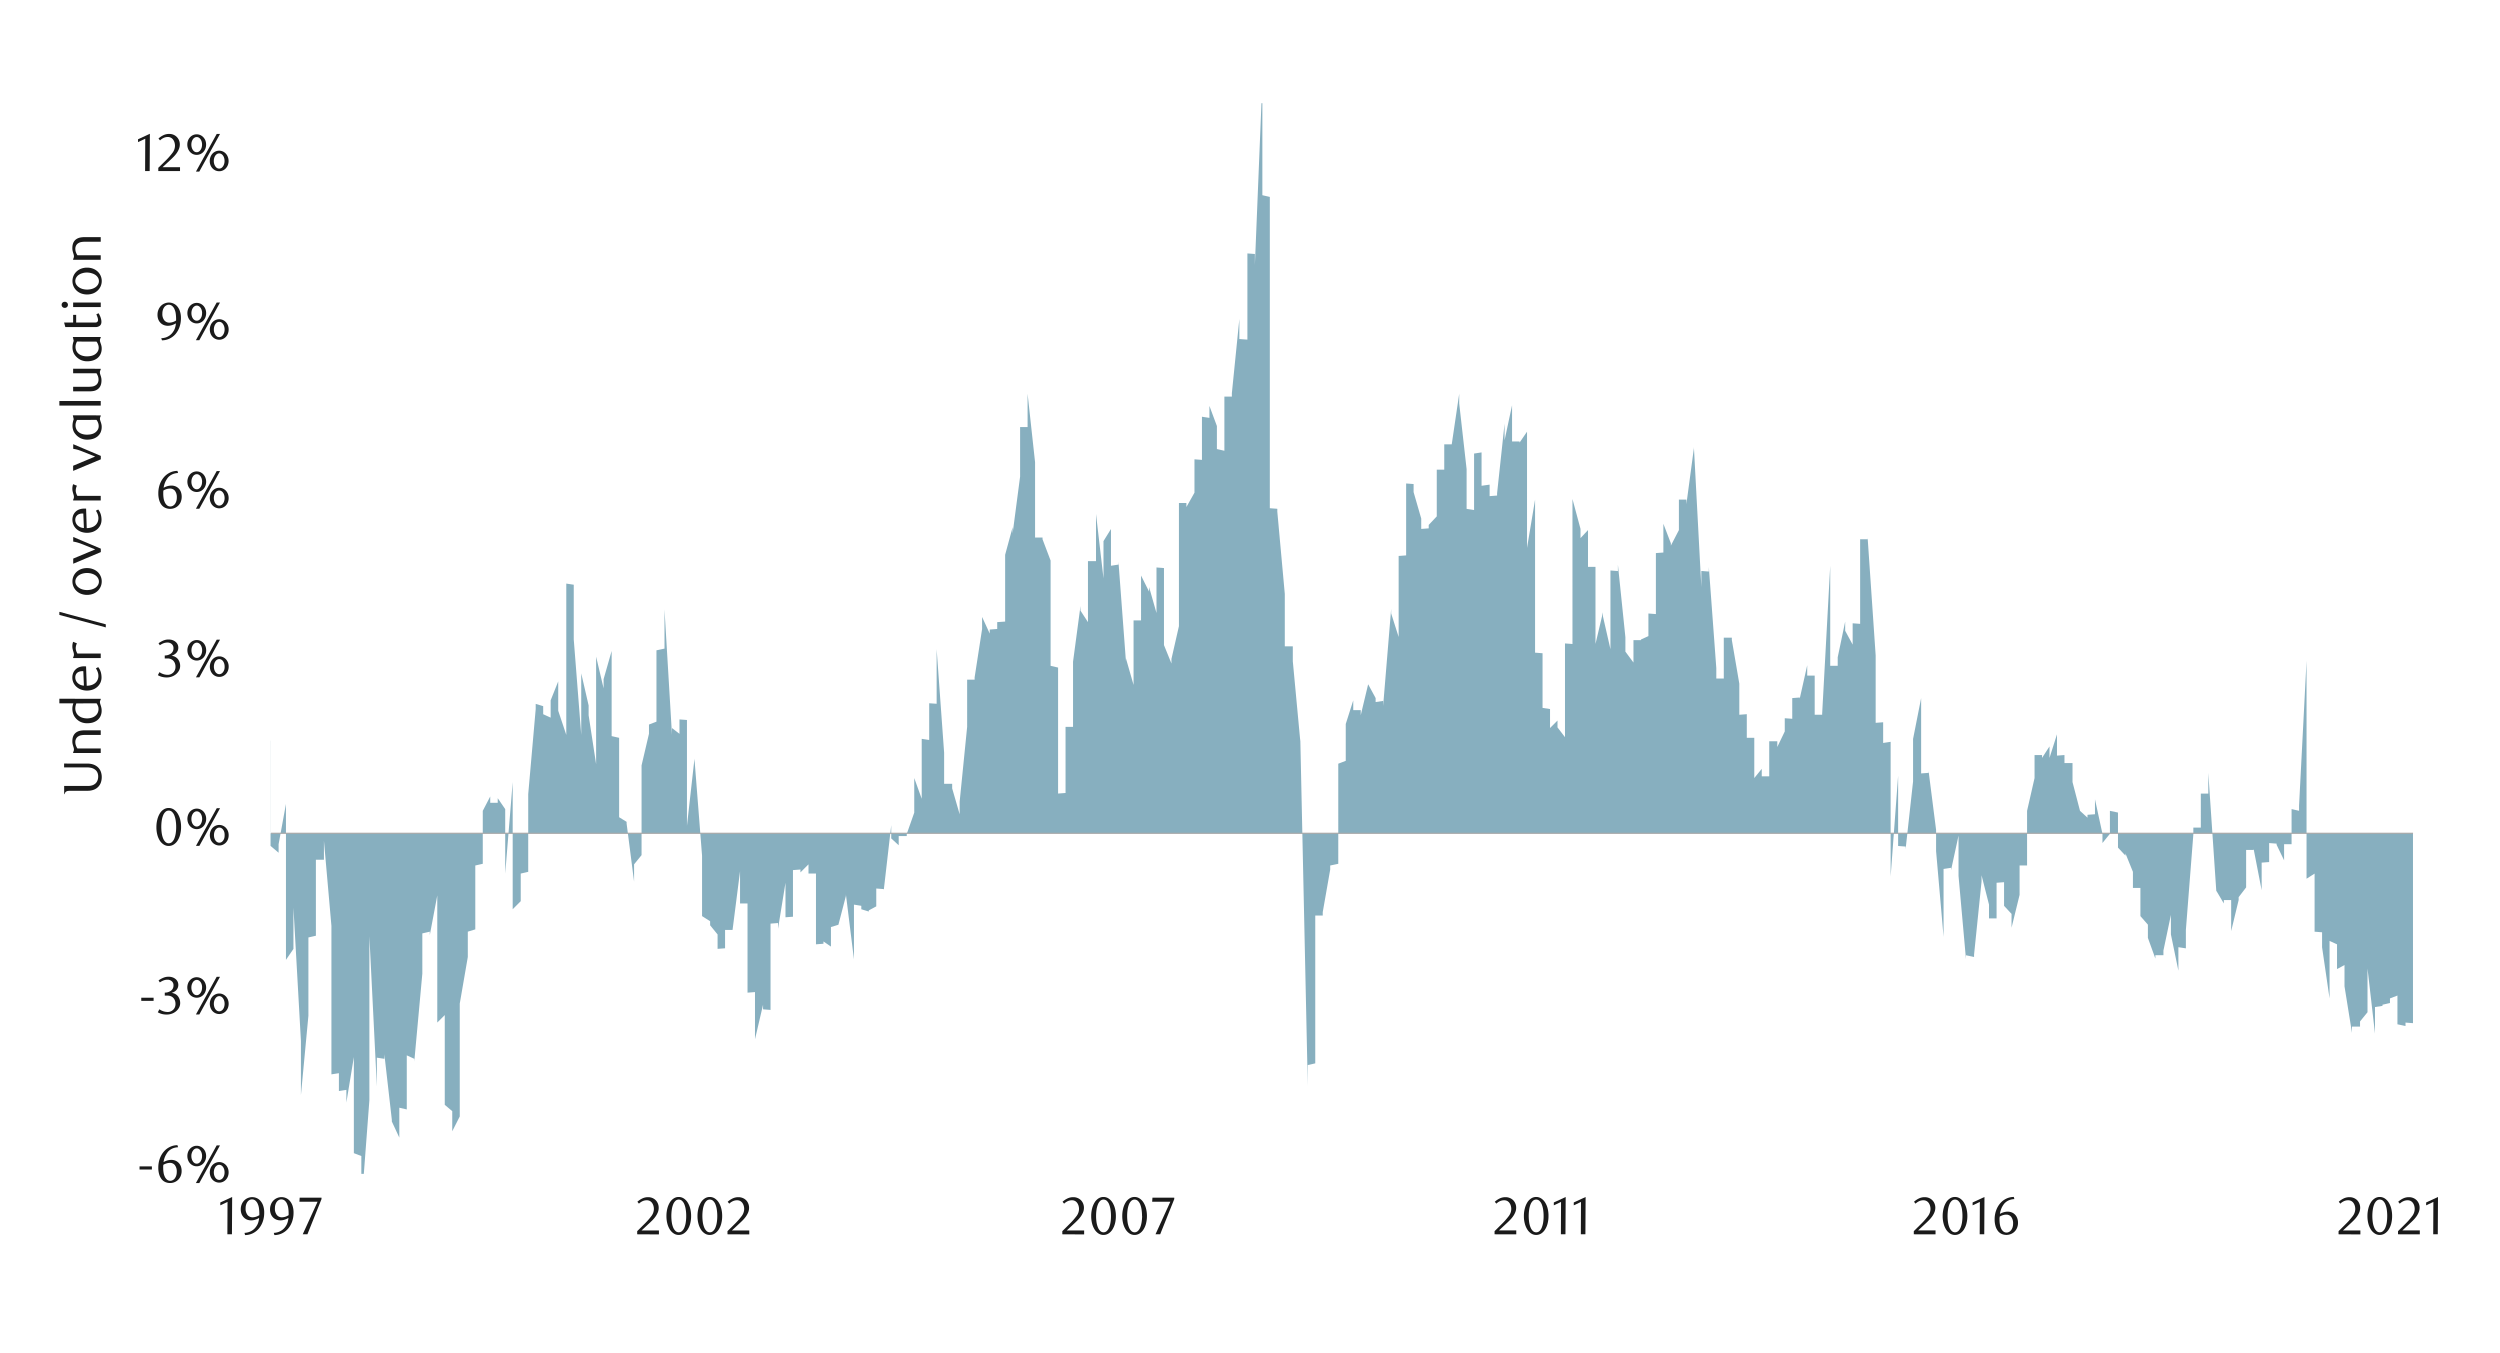 <svg id="Layer_1" data-name="Layer 1" xmlns="http://www.w3.org/2000/svg" xmlns:xlink="http://www.w3.org/1999/xlink" width="1460" height="790" viewBox="0 0 1460 790"><defs><style>.cls-1{fill:none;}.cls-2{clip-path:url(#clip-path);}.cls-3{clip-path:url(#clip-path-2);}.cls-4{fill:#87afbf;fill-rule:evenodd;}.cls-5{fill:#a6a6a6;}.cls-6{fill:#1a1a1a;}</style><clipPath id="clip-path"><rect class="cls-1" x="157.95" y="60.25" width="1253.28" height="625.3"/></clipPath><clipPath id="clip-path-2"><rect class="cls-1" x="-110.51" y="-721.45" width="1713.6" height="2217.6"/></clipPath></defs><g class="cls-2"><g class="cls-3"><path class="cls-4" d="M74.29,559.88v2.69l4.37,3V549.8H83v2l4.37,9.41v-9.07l4.37-8.4v11.42h4.37v1.34l4.37,7.73V539.72l4.7.34V531h4.37v1l4.37,16.46V432.88h4.36V378.44l4.37-.33V301.16L127,312.92v8.74l4.7.67V306.54h4.37V305.2l4.37,27.21v-5h4.37V405l4.37-.34v8.07l4.36-25.54v45.36H158V494l4.71,4v-5L167,469.5v91.06l4.37-6.39V530l4.37,77.95v31.59l4.37-46.37v-45.7l4.37-1V502.09h4.7V491l4.37,49.73v86.69l4.37-.67v10.41l4.36-.67v7.39l4.37-26.54v56.11l4.37,1.68V704.7l4.7-62.16V546.78l4.37,87.7v-16.8l4.37.67v-2.69l4.37,38.3v1l4.37,9.41V646.91l4.36,1V616.33l4.37,2V620l4.71-51.41V545.1l4.36-1v2l4.37-23.19v74.26l4.37-4.37v52.42l4.37,3.69v11.76L268.5,652V586.09l4.7-27.21V544.09l4.37-1.34v-37.3l4.37-1V473.53l4.36-8.4v3.7h4.37v-2.69l4.37,6.38v37.64l4.37-53.43V531l4.7-4.71V510.16l4.37-1V463.79l4.37-49.73v-3l4.37,1.34v4.7l4.36,2V409L326,397.93v17.14l4.71,14.11V340.81l4.36.67V373.4l4.37,55.78V393.23L343.76,412v5.72l4.37,28.56V383.48L352.5,402v-5.37l4.7-16.47v49.73l4.37,1v46.37l4.37,2.69v1l4.36,33.94V504.78l4.37-5.38V447L379,428.51v-5.38l4.37-1.68V379.79l4.7-1V355.93l4.37,73.25v-4l4.37,3.36v-8.4l4.37.33v61.83L405.58,443v.33L410,499.74V535l4.71,3v2.36l4.36,5.37v8.4l4.37-.33V543.08h4.37v0l4.37-34.27v18.82h4.37v52.08l4.36-.34v27.55l4.71-20.16v2.69l4.37.34v-50.4l4.36-.34v3.36l4.37-26.88v20.16l4.37-.33V508.14l4.37-.34v1.68l4.7-4.7v5.38h4.37v41.32l4.37-.33V549.8l4.37,3V541.4l4.36-1.34v0l4.37-16.8v-1l4.71,38V528.3L503,529v2l4.37,1.34v-.67l4.37-2.35V518.89l4.37.34v.67l4.37-38v7.73l4.36,4v-5.37h4.71V487l4.37-12.43V454.38l4.36,12.1v-35l4.37.67V410.7L547,411V379.12l4.37,60.48v18.14h4.7v2.69l4.37,15.12v-7.39l4.37-43.68V396.92h4.37v-1.34l4.36-28.22V360.3L578,370v-2.35l4.37-.33v-4L587,363V324l4.37-16.13v3.7l4.37-33.26v-28.9h4.37V229.93l4.37,40v44h4.36v1l4.71,12.43v61.49l4.37,1v73.58l4.36-.33V424.48h4.37v-38L631,353.92v2.68l4.37,6.72V327.71h4.7V300.16l4.37,37.63V316l4.37-7.06V330.4l4.37-.68V328l4.36,58.13v-1.68L662,400V362.32h4.37V336.11l4.7,9.41v-2.69L675.39,358V331.4l4.37.34v45l4.37,10.76v-2.69l4.37-19.15V293.77h4.36v2.35l4.71-8.4V268.24l4.37.33v-25.2l4.36.67v-7l4.37,11.76v13.44l4.37,1V231.61h4.37v-2l4.37-43.35V198l4.7.34V148l4.37.33v6.39l4.37-107.52V114l4.36,1V296.8l4.37.33v1.68l4.37,48.05v30.58H755v8.73l4.37,46.71V431.2l4.37,202.94V622l4.37-1V534.68h4.37v-2l4.36-24.87v-2.35l4.71-1V446l4.37-1.68V422.8L790.3,409v5.71h4.37v3L799,399.61v0l4.37,8.07V410l4.37-.67v3l4.7-56.78v2.68l4.37,13.78V324.68l4.37-.33v-42l4.36.33v4.71L830,302.84v6.05l4.37-.33v-2l4.7-5V274.28h4.37V259.5h4.37v0l4.37-29.57v5.71L856.5,274v23.18l4.36.67V264.88l4.37-.68v19.49l4.71-.67v6.72l4.36-.34v-1.34l4.37-40.66v9.75l4.37-20.5v21.17h4.37v.67l4.37-6.38V320l4.7-28.22v89.37l4.37.34v31.92l4.37.67v11.09l4.36-4.37v4l4.37,5.71V375.76l4.37.33V291.42l4.7,17.47v5.38l4.37-4.71v21.51h4.37v45l4.37-18.48V360l4.37,19.16v-46l4.36.34v-3.7l4.37,42.34v8.4l4.71,6.38v-13.1h4.36v-.34l4.37-2V358.28l4.37.34V323l4.37-.33v-16.8l4.37,11.42v1.35l4.7-9.08v-17.8h4.37v2.68l4.37-32.59v-1l4.36,82v-9.41l4.37.34v-2.69l4.37,59.13v6.05h4.37V372.4h4.7v1.34l4.37,25.54v18.14l4.37-.34v13.78h4.37v23.52l4.36-5.38v4.37h4.37V432.88h4.71v3.36l4.36-9.08v-7.72l4.37.33V407.68l4.37-.34V408l4.37-19.49v6.05h4.37v22.85h4.36v-.67l4.71-86.35v58.46h4.37v-5l4.36-20.83v5.37l4.37,8.07V364l4.37.33V314.94h4.37v-1l4.7,68.88v39.31l4.37-.33v12.09l4.37-.67v78.63l4.37-58.8v41l4.36.33V496l4.37-39.64V431.53l4.71-23.85v44l4.36-.33v-1l4.37,34.27v12.43l4.37,50.07V507.47l4.37-.67v1.34l4.37-20.16V511.5l4.36,48.72v-2.35l4.71,1v-1.35l4.37-42.67v-3.7l4.36,17.14v8.06H1166V515.53l4.37-.33V529l4.37,4.71v8.06l4.7-19.15V505.45h4.37V473.53l4.37-19.15V440.94h4.37v1.68l4.36-6.72v6.72l4.37-13.78v12.44l4.37-.34v4.7h4.7v11.09l4.37,16.8v0l4.37,4v-1.68l4.37-.33v-8.74l4.37,20.16v5.38l4.36-5.38V473.53l4.71,1V495l4.37,4.7V498.4l4.36,10.75v9.41H1250V535l4.37,5v7.73l4.37,12.09v-2h4.7v-2.69l4.37-20.83v11.42l4.37,21.17V553.16l4.37.68V543.08l4.36-55.77v-4h4.37V463.45h4.37V451.36l4.7,69.55v-.67l4.37,7.39v-2H1303v18.15l4.37-18.15v-1.68l4.37-5.71V496.38h4.36v-.67l4.71,24.19V503.77l4.37-.33V492.35l4.36.33v.68l4.37,9.07V493h4.37v-20.5l4.37,1v-3l4.37-84.67V513.18l4.7-3v33.93l4.37.34v8.73l4.37,29.91v-33.6l4.36,2v14.45l4.37-2.35V576l4.37,27.22v-3.7h4.7v-3l4.37-5.38V565.6l4.37,38V588.11l4.37-.67v-.68l4.37-1v-2.69l4.36-1.68v16.8l4.71,1v-2l4.37.34V486.64H74.29"/></g></g><rect class="cls-5" x="158.29" y="486.3" width="1250.93" height="0.67"/><path class="cls-6" d="M81.49,683v-1.83H88.7V683Z"/><path class="cls-6" d="M104,670a9.38,9.38,0,0,0-2.88.56,8,8,0,0,0-2,1.12,6.27,6.27,0,0,0-1.37,1.41,16.47,16.47,0,0,0-.9,1.44A11,11,0,0,0,96,676.5a12.62,12.62,0,0,0-.49,2.16,10.21,10.21,0,0,1,2.37-1,9.15,9.15,0,0,1,2.22-.29,6.11,6.11,0,0,1,2.3.43,5.49,5.49,0,0,1,1.91,1.28,5.78,5.78,0,0,1,1.29,2,7.6,7.6,0,0,1,.47,2.76,7.41,7.41,0,0,1-.58,3,6.68,6.68,0,0,1-1.52,2.22,6.61,6.61,0,0,1-2.16,1.37,6.81,6.81,0,0,1-2.48.46,6.94,6.94,0,0,1-2.69-.53,5.7,5.7,0,0,1-2.19-1.64A8.32,8.32,0,0,1,93,685.94a13.34,13.34,0,0,1-.55-4.08,15.21,15.21,0,0,1,.87-5.22,13,13,0,0,1,2.38-4.13,10.9,10.9,0,0,1,3.54-2.72,10,10,0,0,1,4.39-1ZM95.4,680.25q-.06.43-.09.9t0,.93a16.66,16.66,0,0,0,.19,2.58,7.76,7.76,0,0,0,.52,2,5.29,5.29,0,0,0,1.46,2.21,2.89,2.89,0,0,0,1.91.71,3.06,3.06,0,0,0,1.44-.35,3.65,3.65,0,0,0,1.22-1,5.84,5.84,0,0,0,.86-1.65,6.87,6.87,0,0,0,.32-2.14,6.15,6.15,0,0,0-1.1-4,3.53,3.53,0,0,0-2.86-1.32,6.64,6.64,0,0,0-1.84.26A8.56,8.56,0,0,0,95.4,680.25Z"/><path class="cls-6" d="M120.38,675.12a6.54,6.54,0,0,1-.44,2.41,5.88,5.88,0,0,1-1.18,1.89,5.26,5.26,0,0,1-6,1.25,5.51,5.51,0,0,1-1.74-1.25,5.85,5.85,0,0,1-1.17-1.89,6.82,6.82,0,0,1,0-4.82,5.85,5.85,0,0,1,1.17-1.89,5.48,5.48,0,0,1,1.74-1.24,5.24,5.24,0,0,1,4.25,0,5.21,5.21,0,0,1,1.75,1.24,5.88,5.88,0,0,1,1.18,1.89A6.54,6.54,0,0,1,120.38,675.12Zm-2.37,0a5.91,5.91,0,0,0-.23-1.72,4.63,4.63,0,0,0-.65-1.4,3.3,3.3,0,0,0-1-1,2.48,2.48,0,0,0-1.23-.34,2.42,2.42,0,0,0-1.23.34,3.3,3.3,0,0,0-1,1,5.19,5.19,0,0,0-.67,1.4,5.59,5.59,0,0,0-.25,1.72,5.86,5.86,0,0,0,.24,1.72,4.63,4.63,0,0,0,.65,1.4,3.19,3.19,0,0,0,1,1,2.45,2.45,0,0,0,2.49,0,3.19,3.19,0,0,0,1-1,4.63,4.63,0,0,0,.65-1.4A5.87,5.87,0,0,0,118,675.12ZM116.4,690.9h-2l12.15-22h1.92Zm17.11-6.24a6.44,6.44,0,0,1-.43,2.4,6,6,0,0,1-1.18,1.9,5.48,5.48,0,0,1-1.74,1.24,5.06,5.06,0,0,1-2.11.45,5.22,5.22,0,0,1-2.16-.45,5.35,5.35,0,0,1-1.76-1.24,6,6,0,0,1-1.18-1.9,6.94,6.94,0,0,1,0-4.81,6,6,0,0,1,1.18-1.9,5.5,5.5,0,0,1,1.76-1.24,5.22,5.22,0,0,1,2.16-.45,5.06,5.06,0,0,1,2.11.45,5.65,5.65,0,0,1,1.74,1.24,6,6,0,0,1,1.18,1.9A6.5,6.5,0,0,1,133.51,684.66Zm-2.36,0a6.35,6.35,0,0,0-.23-1.73,5,5,0,0,0-.66-1.4,3.19,3.19,0,0,0-1-.94,2.33,2.33,0,0,0-1.23-.34,2.38,2.38,0,0,0-1.26.34,3.19,3.19,0,0,0-1,.94,5,5,0,0,0-.66,1.4,6.35,6.35,0,0,0-.23,1.73,6.27,6.27,0,0,0,.23,1.72,5,5,0,0,0,.66,1.4,3.08,3.08,0,0,0,1,.94,2.39,2.39,0,0,0,1.26.35,2.34,2.34,0,0,0,1.23-.35,3.08,3.08,0,0,0,1-.94,5,5,0,0,0,.66-1.4A6.27,6.27,0,0,0,131.15,684.66Z"/><path class="cls-6" d="M82.5,584.5v-1.83h7.2v1.83Z"/><path class="cls-6" d="M100.17,579.87a5.4,5.4,0,0,1,2.08.58,5.08,5.08,0,0,1,1.6,1.27,5.83,5.83,0,0,1,1,1.82,6.44,6.44,0,0,1,.37,2.23,5.51,5.51,0,0,1-.65,2.66,7,7,0,0,1-1.74,2.14,8,8,0,0,1-2.51,1.43,8.76,8.76,0,0,1-3,.51,12.28,12.28,0,0,1-2.44-.26,9.92,9.92,0,0,1-2.72-1.07l.93-1.77A8.35,8.35,0,0,0,98,591a4.16,4.16,0,0,0,1.67-.34,4.79,4.79,0,0,0,1.45-.95,4.48,4.48,0,0,0,1-1.46,4.68,4.68,0,0,0,.37-1.91,5.57,5.57,0,0,0-.37-2.12,4.26,4.26,0,0,0-1-1.54,3.88,3.88,0,0,0-1.48-.93,5.23,5.23,0,0,0-1.82-.31H96.23v-1.74a6.18,6.18,0,0,0,3.66-1.15,3.75,3.75,0,0,0,1.43-3.17,3,3,0,0,0-1-2.33,3.54,3.54,0,0,0-2.44-.9,6.61,6.61,0,0,0-2.3.39,10.62,10.62,0,0,0-2.23,1.19l-.75-1.18A14.3,14.3,0,0,1,95.42,571a7.76,7.76,0,0,1,3-.59,7.1,7.1,0,0,1,2.32.36,5.6,5.6,0,0,1,1.79,1,4.33,4.33,0,0,1,1.6,3.42,4.3,4.3,0,0,1-.31,1.68,4.58,4.58,0,0,1-.83,1.33,5.13,5.13,0,0,1-1.25,1A8.85,8.85,0,0,1,100.17,579.87Z"/><path class="cls-6" d="M120.39,576.67a6.71,6.71,0,0,1-.43,2.41,6,6,0,0,1-1.18,1.9,5.57,5.57,0,0,1-1.75,1.24,5.27,5.27,0,0,1-4.26,0A5.49,5.49,0,0,1,111,581a5.82,5.82,0,0,1-1.18-1.9,6.94,6.94,0,0,1,0-4.81,5.82,5.82,0,0,1,1.18-1.9,5.33,5.33,0,0,1,1.73-1.24,5.27,5.27,0,0,1,4.26,0,5.42,5.42,0,0,1,1.75,1.24,6,6,0,0,1,1.18,1.9A6.65,6.65,0,0,1,120.39,576.67Zm-2.36,0a6.27,6.27,0,0,0-.23-1.72,5,5,0,0,0-.66-1.4,3.15,3.15,0,0,0-1-.94,2.32,2.32,0,0,0-2.45,0,3.08,3.08,0,0,0-1,.94A5.34,5.34,0,0,0,112,575a5.91,5.91,0,0,0-.24,1.72,6,6,0,0,0,.23,1.73,4.57,4.57,0,0,0,.65,1.39,3.11,3.11,0,0,0,1,1,2.37,2.37,0,0,0,1.25.34,2.33,2.33,0,0,0,1.23-.34,3.19,3.19,0,0,0,1-1,4.83,4.83,0,0,0,.66-1.39A6.35,6.35,0,0,0,118,576.67Zm-1.62,15.78h-2l12.14-22h1.93Zm17.12-6.24a6.54,6.54,0,0,1-.44,2.41,5.88,5.88,0,0,1-1.18,1.89,5.48,5.48,0,0,1-1.74,1.24,5,5,0,0,1-2.11.45,5.22,5.22,0,0,1-2.16-.45,5.31,5.31,0,0,1-1.75-1.24,5.88,5.88,0,0,1-1.18-1.89,6.82,6.82,0,0,1,0-4.82,5.77,5.77,0,0,1,1.18-1.89,5.17,5.17,0,0,1,1.75-1.24,5.23,5.23,0,0,1,2.16-.46,5,5,0,0,1,2.11.46,5.33,5.33,0,0,1,1.74,1.24,5.77,5.77,0,0,1,1.18,1.89A6.54,6.54,0,0,1,133.53,586.21Zm-2.36,0a6,6,0,0,0-.24-1.73,4.68,4.68,0,0,0-.65-1.39,3.22,3.22,0,0,0-1-1,2.39,2.39,0,0,0-1.24-.34,2.43,2.43,0,0,0-1.26.34,3.22,3.22,0,0,0-1,1,4.68,4.68,0,0,0-.65,1.39,6,6,0,0,0-.24,1.73,5.91,5.91,0,0,0,.24,1.72,4.63,4.63,0,0,0,.65,1.4,3.33,3.33,0,0,0,1,.95,2.53,2.53,0,0,0,1.26.34,2.49,2.49,0,0,0,1.24-.34,3.33,3.33,0,0,0,1-.95,4.63,4.63,0,0,0,.65-1.4A5.91,5.91,0,0,0,131.17,586.21Z"/><path class="cls-6" d="M105.75,483a16.77,16.77,0,0,1-.55,4.44,11.79,11.79,0,0,1-1.51,3.5,7.48,7.48,0,0,1-2.3,2.29,5.41,5.41,0,0,1-2.89.81,5.24,5.24,0,0,1-2.86-.83A7.68,7.68,0,0,1,93.38,491a12,12,0,0,1-1.5-3.49,17.08,17.08,0,0,1-.54-4.41,17.58,17.58,0,0,1,.54-4.48A12.65,12.65,0,0,1,93.37,475a7.28,7.28,0,0,1,2.26-2.32,5.47,5.47,0,0,1,5.76,0,7.71,7.71,0,0,1,2.3,2.32,12.09,12.09,0,0,1,1.51,3.53A17,17,0,0,1,105.75,483Zm-2.86,0a24.14,24.14,0,0,0-.28-3.82,13.78,13.78,0,0,0-.82-3.07,5.85,5.85,0,0,0-1.35-2,2.82,2.82,0,0,0-3.79,0,5.58,5.58,0,0,0-1.35,2,13.06,13.06,0,0,0-.83,3,25.93,25.93,0,0,0,0,7.6,13,13,0,0,0,.84,3.05,5.74,5.74,0,0,0,1.37,2,2.73,2.73,0,0,0,1.86.73,2.78,2.78,0,0,0,1.88-.73,5.61,5.61,0,0,0,1.37-2,13.55,13.55,0,0,0,.82-3A23.29,23.29,0,0,0,102.89,483.07Z"/><path class="cls-6" d="M120.41,478.23a6.45,6.45,0,0,1-.44,2.4,6,6,0,0,1-1.17,1.9,5.42,5.42,0,0,1-1.75,1.24,5.19,5.19,0,0,1-2.13.45,5.09,5.09,0,0,1-2.13-.45,5.48,5.48,0,0,1-1.74-1.24,6,6,0,0,1-1.17-1.9,6.79,6.79,0,0,1,0-4.81,6,6,0,0,1,1.17-1.9,5.65,5.65,0,0,1,1.74-1.24,5.09,5.09,0,0,1,2.13-.45,5.19,5.19,0,0,1,2.13.45,5.57,5.57,0,0,1,1.75,1.24,6,6,0,0,1,1.17,1.9A6.5,6.5,0,0,1,120.41,478.23Zm-2.36,0a6,6,0,0,0-.24-1.73,4.57,4.57,0,0,0-.65-1.39,3.19,3.19,0,0,0-1-.95,2.38,2.38,0,0,0-1.23-.34,2.35,2.35,0,0,0-1.23.34,3.19,3.19,0,0,0-1,.95,5.13,5.13,0,0,0-.67,1.39,6,6,0,0,0-.25,1.73A5.91,5.91,0,0,0,112,480a4.74,4.74,0,0,0,.65,1.4,3.15,3.15,0,0,0,1,.94,2.39,2.39,0,0,0,2.49,0,3.15,3.15,0,0,0,1-.94,4.74,4.74,0,0,0,.65-1.4A5.91,5.91,0,0,0,118.05,478.23ZM116.43,494h-2l12.15-22h1.92Zm17.11-6.24a6.53,6.53,0,0,1-.43,2.41,5.77,5.77,0,0,1-1.18,1.89,5.48,5.48,0,0,1-1.74,1.24,4.92,4.92,0,0,1-2.11.46,5.08,5.08,0,0,1-2.16-.46,5.46,5.46,0,0,1-1.76-1.24,5.94,5.94,0,0,1-1.18-1.89,7,7,0,0,1,0-4.82,6.05,6.05,0,0,1,1.18-1.89,5.46,5.46,0,0,1,1.76-1.24,5.22,5.22,0,0,1,2.16-.45,5.06,5.06,0,0,1,2.11.45,5.48,5.48,0,0,1,1.74,1.24,5.88,5.88,0,0,1,1.18,1.89A6.53,6.53,0,0,1,133.54,487.76Zm-2.36,0A6.27,6.27,0,0,0,131,486a4.9,4.9,0,0,0-.66-1.4,3.22,3.22,0,0,0-1-.95,2.33,2.33,0,0,0-1.23-.34,2.38,2.38,0,0,0-1.26.34,3.22,3.22,0,0,0-1,.95,4.9,4.9,0,0,0-.66,1.4,6.27,6.27,0,0,0-.23,1.72,6.35,6.35,0,0,0,.23,1.73,5,5,0,0,0,.66,1.39,3.11,3.11,0,0,0,1,.95,2.38,2.38,0,0,0,1.26.34,2.33,2.33,0,0,0,1.23-.34,3.11,3.11,0,0,0,1-.95,5,5,0,0,0,.66-1.39A6.35,6.35,0,0,0,131.18,487.76Z"/><path class="cls-6" d="M100.16,383a5.44,5.44,0,0,1,2.08.57,5.23,5.23,0,0,1,1.6,1.28,6,6,0,0,1,1,1.81,6.5,6.5,0,0,1,.37,2.24,5.54,5.54,0,0,1-.65,2.66,7.13,7.13,0,0,1-1.74,2.14,8.25,8.25,0,0,1-2.51,1.43,8.76,8.76,0,0,1-2.95.51,11.61,11.61,0,0,1-2.44-.27,9.61,9.61,0,0,1-2.72-1.07l.93-1.77A8.29,8.29,0,0,0,98,394.1a4.2,4.2,0,0,0,1.67-.35,4.76,4.76,0,0,0,1.45-.94,4.59,4.59,0,0,0,1-1.46,4.72,4.72,0,0,0,.37-1.91,5.59,5.59,0,0,0-.37-2.13,4.44,4.44,0,0,0-1-1.54,4.13,4.13,0,0,0-1.48-.93,5.23,5.23,0,0,0-1.82-.31H96.21v-1.74a6.12,6.12,0,0,0,3.67-1.15,3.74,3.74,0,0,0,1.43-3.17,3,3,0,0,0-1-2.32,3.49,3.49,0,0,0-2.44-.9,6.61,6.61,0,0,0-2.3.38,10.25,10.25,0,0,0-2.23,1.2l-.75-1.18a14.59,14.59,0,0,1,2.83-1.59,7.76,7.76,0,0,1,3-.59,7.1,7.1,0,0,1,2.32.36,5.81,5.81,0,0,1,1.79,1,4.29,4.29,0,0,1,1.6,3.42,4.21,4.21,0,0,1-.31,1.67,4.33,4.33,0,0,1-.84,1.34,5.12,5.12,0,0,1-1.24,1A9.64,9.64,0,0,1,100.16,383Z"/><path class="cls-6" d="M120.41,379.78a6.54,6.54,0,0,1-.44,2.41,5.85,5.85,0,0,1-1.17,1.89,5.42,5.42,0,0,1-1.75,1.24,5.27,5.27,0,0,1-4.26,0,5.33,5.33,0,0,1-1.73-1.24,5.88,5.88,0,0,1-1.18-1.89,6.82,6.82,0,0,1,0-4.82,5.88,5.88,0,0,1,1.18-1.89,5.33,5.33,0,0,1,1.73-1.24,5.27,5.27,0,0,1,4.26,0,5.42,5.42,0,0,1,1.75,1.24,5.85,5.85,0,0,1,1.17,1.89A6.54,6.54,0,0,1,120.41,379.78Zm-2.36,0a5.86,5.86,0,0,0-.24-1.72,4.63,4.63,0,0,0-.65-1.4,3.19,3.19,0,0,0-1-1,2.38,2.38,0,0,0-2.45,0,3.11,3.11,0,0,0-1,1,5.19,5.19,0,0,0-.67,1.4,6.41,6.41,0,0,0,0,3.44,4.63,4.63,0,0,0,.65,1.4,3.3,3.3,0,0,0,1,1,2.43,2.43,0,0,0,1.26.34,2.33,2.33,0,0,0,1.23-.34,3.3,3.3,0,0,0,1-1,4.63,4.63,0,0,0,.65-1.4A5.91,5.91,0,0,0,118.05,379.78Zm-1.62,15.78h-2l12.14-22h1.93Zm17.12-6.25a6.5,6.5,0,0,1-.44,2.41,5.82,5.82,0,0,1-1.18,1.9,5.65,5.65,0,0,1-1.74,1.24,5,5,0,0,1-2.11.45,5.22,5.22,0,0,1-2.16-.45,5.46,5.46,0,0,1-1.75-1.24,5.82,5.82,0,0,1-1.18-1.9,6.79,6.79,0,0,1,0-4.81,5.82,5.82,0,0,1,1.18-1.9,5.31,5.31,0,0,1,1.75-1.24,5.22,5.22,0,0,1,2.16-.45,5,5,0,0,1,2.11.45,5.48,5.48,0,0,1,1.74,1.24,5.82,5.82,0,0,1,1.18,1.9A6.45,6.45,0,0,1,133.55,389.31Zm-2.36,0a5.91,5.91,0,0,0-.24-1.72,5,5,0,0,0-.65-1.4,3.18,3.18,0,0,0-1-.94,2.4,2.4,0,0,0-1.24-.35,2.44,2.44,0,0,0-1.26.35,3.08,3.08,0,0,0-1,.94,4.74,4.74,0,0,0-.65,1.4,6.32,6.32,0,0,0,0,3.45,4.74,4.74,0,0,0,.65,1.4,3.08,3.08,0,0,0,1,.94,2.43,2.43,0,0,0,1.26.34,2.39,2.39,0,0,0,1.24-.34,3.18,3.18,0,0,0,1-.94A5,5,0,0,0,131,391,5.93,5.93,0,0,0,131.19,389.31Z"/><path class="cls-6" d="M104,276.24a9.25,9.25,0,0,0-2.87.56,7.89,7.89,0,0,0-2,1.12,6.22,6.22,0,0,0-1.36,1.41,13.72,13.72,0,0,0-.9,1.44,11,11,0,0,0-.81,1.94,11.82,11.82,0,0,0-.5,2.16,10.09,10.09,0,0,1,2.38-1,9,9,0,0,1,2.22-.29,6.14,6.14,0,0,1,2.3.43,5.58,5.58,0,0,1,1.91,1.28,5.78,5.78,0,0,1,1.29,2.05,8.42,8.42,0,0,1-.11,5.79,6.84,6.84,0,0,1-1.52,2.22,6.66,6.66,0,0,1-2.16,1.37,6.91,6.91,0,0,1-2.49.46,6.68,6.68,0,0,1-2.68-.53A5.7,5.7,0,0,1,94.46,295,8.2,8.2,0,0,1,93,292.16a13.74,13.74,0,0,1-.54-4.09,15.21,15.21,0,0,1,.87-5.22,13.17,13.17,0,0,1,2.37-4.13A11,11,0,0,1,99.22,276a9.92,9.92,0,0,1,4.4-1Zm-8.57,10.22q-.06.44-.09.9c0,.31,0,.62,0,.93a18,18,0,0,0,.19,2.58,7.82,7.82,0,0,0,.53,2,5.31,5.31,0,0,0,1.45,2.2,2.93,2.93,0,0,0,1.92.71,3.12,3.12,0,0,0,1.44-.35,3.75,3.75,0,0,0,1.22-1,5.83,5.83,0,0,0,.85-1.65,6.54,6.54,0,0,0,.32-2.14,6.15,6.15,0,0,0-1.09-4,3.57,3.57,0,0,0-2.87-1.32,7.1,7.1,0,0,0-1.84.26A8.33,8.33,0,0,0,95.42,286.46Z"/><path class="cls-6" d="M120.39,281.33a6.74,6.74,0,0,1-.43,2.41,5.94,5.94,0,0,1-1.18,1.89,5.44,5.44,0,0,1-1.75,1.25,5.27,5.27,0,0,1-4.26,0,5.36,5.36,0,0,1-1.73-1.25,5.77,5.77,0,0,1-1.18-1.89,7,7,0,0,1,0-4.82A5.88,5.88,0,0,1,111,277a5.33,5.33,0,0,1,1.73-1.24,5.27,5.27,0,0,1,4.26,0,5.42,5.42,0,0,1,1.75,1.24,6.05,6.05,0,0,1,1.18,1.89A6.74,6.74,0,0,1,120.39,281.33Zm-2.36,0a6.27,6.27,0,0,0-.23-1.72,4.9,4.9,0,0,0-.66-1.4,3.3,3.3,0,0,0-1-.95,2.38,2.38,0,0,0-2.45,0,3.22,3.22,0,0,0-1,.95,5.19,5.19,0,0,0-.67,1.4,5.91,5.91,0,0,0-.24,1.72,6,6,0,0,0,.23,1.73,4.68,4.68,0,0,0,.65,1.39,3.11,3.11,0,0,0,1,.95,2.37,2.37,0,0,0,1.25.34,2.33,2.33,0,0,0,1.23-.34,3.19,3.19,0,0,0,1-.95,5,5,0,0,0,.66-1.39A6.35,6.35,0,0,0,118,281.33Zm-1.62,15.78h-2l12.14-22h1.93Zm17.12-6.24a6.45,6.45,0,0,1-.44,2.4,5.82,5.82,0,0,1-1.18,1.9,5.38,5.38,0,0,1-1.74,1.24,5,5,0,0,1-2.11.45,5.22,5.22,0,0,1-2.16-.45,5.31,5.31,0,0,1-1.75-1.24,5.82,5.82,0,0,1-1.18-1.9,6.45,6.45,0,0,1-.44-2.4,6.54,6.54,0,0,1,.44-2.41,5.67,5.67,0,0,1,1.18-1.89,5.34,5.34,0,0,1,1.75-1.25,5.22,5.22,0,0,1,2.16-.45,5,5,0,0,1,2.11.45,5.4,5.4,0,0,1,1.74,1.25,5.67,5.67,0,0,1,1.18,1.89A6.54,6.54,0,0,1,133.53,290.87Zm-2.36,0a6,6,0,0,0-.24-1.73,4.68,4.68,0,0,0-.65-1.39,3.22,3.22,0,0,0-1-.95,2.38,2.38,0,0,0-1.23-.34,2.44,2.44,0,0,0-1.27.34,3.22,3.22,0,0,0-1,.95,4.68,4.68,0,0,0-.65,1.39,6,6,0,0,0-.24,1.73,5.91,5.91,0,0,0,.24,1.72,4.74,4.74,0,0,0,.65,1.4,3.33,3.33,0,0,0,1,.95,2.54,2.54,0,0,0,1.27.34,2.48,2.48,0,0,0,1.23-.34,3.33,3.33,0,0,0,1-.95,4.74,4.74,0,0,0,.65-1.4A5.91,5.91,0,0,0,131.17,290.87Z"/><path class="cls-6" d="M94.18,197.51A9.28,9.28,0,0,0,97,197a8.36,8.36,0,0,0,2.1-1.13,8.66,8.66,0,0,0,1.51-1.44,12.44,12.44,0,0,0,1-1.49,8.64,8.64,0,0,0,.75-1.95,11.41,11.41,0,0,0,.37-2.15,10.71,10.71,0,0,1-2.39,1.07,8.09,8.09,0,0,1-2.3.35,6.37,6.37,0,0,1-2.35-.43,5.62,5.62,0,0,1-1.92-1.26,5.93,5.93,0,0,1-1.31-2,7.3,7.3,0,0,1-.48-2.75,7.53,7.53,0,0,1,.58-3,6.93,6.93,0,0,1,1.5-2.25,6.39,6.39,0,0,1,2.15-1.4,6.54,6.54,0,0,1,5,.05,6.21,6.21,0,0,1,2.25,1.64,8.32,8.32,0,0,1,1.6,2.85,12.17,12.17,0,0,1,.61,4.08,15.45,15.45,0,0,1-.85,5.22,13,13,0,0,1-2.36,4.13A11,11,0,0,1,99,197.75a10.15,10.15,0,0,1-4.41,1Zm8.66-10.34c0-.23,0-.42,0-.59V186a23,23,0,0,0-.23-3,9,9,0,0,0-.64-2.27,5.07,5.07,0,0,0-1.5-2.11,3.1,3.1,0,0,0-1.93-.65,3,3,0,0,0-1.39.35,3.73,3.73,0,0,0-1.18,1,5.49,5.49,0,0,0-.83,1.64,6.8,6.8,0,0,0-.31,2.15,5.87,5.87,0,0,0,1.15,4,3.77,3.77,0,0,0,3,1.32A7.51,7.51,0,0,0,102.84,187.17Z"/><path class="cls-6" d="M120.39,182.88a6.71,6.71,0,0,1-.43,2.41,6,6,0,0,1-1.18,1.9,5.57,5.57,0,0,1-1.75,1.24,5.27,5.27,0,0,1-4.26,0,5.49,5.49,0,0,1-1.73-1.24,5.82,5.82,0,0,1-1.18-1.9,6.94,6.94,0,0,1,0-4.81,5.82,5.82,0,0,1,1.18-1.9,5.49,5.49,0,0,1,1.73-1.24,5.27,5.27,0,0,1,4.26,0,5.57,5.57,0,0,1,1.75,1.24,6,6,0,0,1,1.18,1.9A6.69,6.69,0,0,1,120.39,182.88Zm-2.36,0a6.27,6.27,0,0,0-.23-1.72,5,5,0,0,0-.66-1.4,3.15,3.15,0,0,0-1-.94,2.32,2.32,0,0,0-2.45,0,3.08,3.08,0,0,0-1,.94,5.34,5.34,0,0,0-.67,1.4,6.45,6.45,0,0,0,0,3.45,4.74,4.74,0,0,0,.65,1.4,3.08,3.08,0,0,0,1,.94,2.37,2.37,0,0,0,1.25.34,2.33,2.33,0,0,0,1.23-.34,3.15,3.15,0,0,0,1-.94,5,5,0,0,0,.66-1.4A6.3,6.3,0,0,0,118,182.88Zm-1.62,15.78h-2l12.14-22h1.93Zm17.12-6.24a6.54,6.54,0,0,1-.44,2.41,5.88,5.88,0,0,1-1.18,1.89,5.38,5.38,0,0,1-1.74,1.24,5,5,0,0,1-2.11.45,5.22,5.22,0,0,1-2.16-.45,5.31,5.31,0,0,1-1.75-1.24,5.88,5.88,0,0,1-1.18-1.89,6.82,6.82,0,0,1,0-4.82,5.88,5.88,0,0,1,1.18-1.89,5.31,5.31,0,0,1,1.75-1.24,5.22,5.22,0,0,1,2.16-.45,5,5,0,0,1,2.11.45,5.38,5.38,0,0,1,1.74,1.24,5.88,5.88,0,0,1,1.18,1.89A6.54,6.54,0,0,1,133.53,192.42Zm-2.36,0a5.86,5.86,0,0,0-.24-1.72,4.63,4.63,0,0,0-.65-1.4,3.22,3.22,0,0,0-1-1,2.38,2.38,0,0,0-1.23-.34,2.44,2.44,0,0,0-1.27.34,3.22,3.22,0,0,0-1,1,4.63,4.63,0,0,0-.65,1.4,6.28,6.28,0,0,0,0,3.44,4.63,4.63,0,0,0,.65,1.4,3.33,3.33,0,0,0,1,1,2.44,2.44,0,0,0,1.27.34,2.38,2.38,0,0,0,1.23-.34,3.33,3.33,0,0,0,1-1,4.63,4.63,0,0,0,.65-1.4A5.86,5.86,0,0,0,131.17,192.42Z"/><path class="cls-6" d="M84.74,99.9,84.83,81l-4.22,2V81.33l6.92-3.2L87.41,99.9Z"/><path class="cls-6" d="M92.44,99.9V98L96.54,94a39.19,39.19,0,0,0,4.11-4.64,7,7,0,0,0,1.54-4.15,7.12,7.12,0,0,0-.29-2.06,5.56,5.56,0,0,0-.83-1.65,3.76,3.76,0,0,0-1.29-1.09A3.82,3.82,0,0,0,98.06,80a5.88,5.88,0,0,0-2.52.54A7.75,7.75,0,0,0,93.46,82l-.9-1.11a12,12,0,0,1,3-2,7.79,7.79,0,0,1,3.3-.68,6.35,6.35,0,0,1,2.39.45,6,6,0,0,1,3.27,3.23,6.15,6.15,0,0,1,.49,2.49,7,7,0,0,1-.55,2.72,12.17,12.17,0,0,1-1.33,2.4,17.1,17.1,0,0,1-1.68,2c-.59.61-1.12,1.13-1.6,1.57l-4.91,4.56h10.19V99.9Z"/><path class="cls-6" d="M120.36,84.44a6.65,6.65,0,0,1-.43,2.4,6,6,0,0,1-1.18,1.9A5.42,5.42,0,0,1,117,90a5.27,5.27,0,0,1-4.26,0A5.33,5.33,0,0,1,111,88.74a5.82,5.82,0,0,1-1.18-1.9,6.44,6.44,0,0,1-.43-2.4,6.53,6.53,0,0,1,.43-2.41A5.77,5.77,0,0,1,111,80.14a5.36,5.36,0,0,1,1.73-1.25,5.27,5.27,0,0,1,4.26,0,5.44,5.44,0,0,1,1.75,1.25A5.94,5.94,0,0,1,119.93,82,6.74,6.74,0,0,1,120.36,84.44Zm-2.36,0a6.35,6.35,0,0,0-.23-1.73,5,5,0,0,0-.66-1.39,3.19,3.19,0,0,0-1-.95,2.38,2.38,0,0,0-2.45,0,3.11,3.11,0,0,0-1,.95,5.27,5.27,0,0,0-.67,1.39,6,6,0,0,0-.24,1.73,5.91,5.91,0,0,0,.23,1.72,4.88,4.88,0,0,0,.65,1.4,3.22,3.22,0,0,0,1,1,2.47,2.47,0,0,0,1.25.34,2.42,2.42,0,0,0,1.23-.34,3.3,3.3,0,0,0,1-1,4.9,4.9,0,0,0,.66-1.4A6.27,6.27,0,0,0,118,84.44Zm-1.62,15.77h-1.95l12.14-22h1.93ZM133.5,94a6.54,6.54,0,0,1-.44,2.41,5.77,5.77,0,0,1-1.18,1.89,5.3,5.3,0,0,1-1.74,1.25A5,5,0,0,1,128,100a5.22,5.22,0,0,1-2.16-.45,5.34,5.34,0,0,1-1.75-1.25,5.77,5.77,0,0,1-1.18-1.89A6.54,6.54,0,0,1,122.5,94a6.45,6.45,0,0,1,.44-2.4,5.82,5.82,0,0,1,1.18-1.9,5.31,5.31,0,0,1,1.75-1.24A5.22,5.22,0,0,1,128,88a5,5,0,0,1,2.11.45,5.27,5.27,0,0,1,1.74,1.24,5.82,5.82,0,0,1,1.18,1.9A6.45,6.45,0,0,1,133.5,94Zm-2.36,0a5.91,5.91,0,0,0-.24-1.72,4.63,4.63,0,0,0-.65-1.4,3.33,3.33,0,0,0-1-.95,2.48,2.48,0,0,0-1.23-.34,2.54,2.54,0,0,0-1.27.34,3.33,3.33,0,0,0-1,.95,4.63,4.63,0,0,0-.65,1.4,5.91,5.91,0,0,0-.24,1.72,6,6,0,0,0,.24,1.73,4.68,4.68,0,0,0,.65,1.39,3.22,3.22,0,0,0,1,1,2.44,2.44,0,0,0,1.27.34,2.38,2.38,0,0,0,1.23-.34,3.22,3.22,0,0,0,1-1,4.68,4.68,0,0,0,.65-1.39A6,6,0,0,0,131.14,94Z"/><path class="cls-6" d="M132.79,720.83l.09-18.91-4.23,2v-1.68l6.93-3.2-.12,21.77Z"/><path class="cls-6" d="M142.79,720a9.66,9.66,0,0,0,2.82-.56,8.38,8.38,0,0,0,2.1-1.14,7.93,7.93,0,0,0,1.5-1.44,11.5,11.5,0,0,0,1-1.49,8.74,8.74,0,0,0,.75-1.94,11.64,11.64,0,0,0,.37-2.16,10.28,10.28,0,0,1-2.39,1.07,8.12,8.12,0,0,1-2.3.36,6.37,6.37,0,0,1-2.35-.44A5.62,5.62,0,0,1,142.4,711a5.89,5.89,0,0,1-1.31-2,7.37,7.37,0,0,1-.48-2.75,7.54,7.54,0,0,1,.58-3,6.93,6.93,0,0,1,1.5-2.25,6.55,6.55,0,0,1,2.15-1.4,6.54,6.54,0,0,1,5,.05,6.13,6.13,0,0,1,2.25,1.65,8.18,8.18,0,0,1,1.6,2.84,12.17,12.17,0,0,1,.61,4.08,15.61,15.61,0,0,1-.85,5.22,13,13,0,0,1-2.36,4.13,10.84,10.84,0,0,1-3.56,2.72,10.16,10.16,0,0,1-4.41,1Zm8.66-10.35c0-.22,0-.42,0-.59v-.59a23,23,0,0,0-.23-3,9.1,9.1,0,0,0-.64-2.27,5.14,5.14,0,0,0-1.5-2.11,3.16,3.16,0,0,0-1.93-.65,2.91,2.91,0,0,0-1.39.36,3.51,3.51,0,0,0-1.18,1,5.43,5.43,0,0,0-.83,1.63,6.83,6.83,0,0,0-.31,2.16,5.87,5.87,0,0,0,1.15,4,3.76,3.76,0,0,0,3,1.32A7.53,7.53,0,0,0,151.45,709.65Z"/><path class="cls-6" d="M159.9,720a9.66,9.66,0,0,0,2.83-.56,8.48,8.48,0,0,0,2.09-1.14,8.31,8.31,0,0,0,1.51-1.44,12.44,12.44,0,0,0,1-1.49,8.74,8.74,0,0,0,.75-1.94,11.64,11.64,0,0,0,.37-2.16,10.1,10.1,0,0,1-2.39,1.07,8.07,8.07,0,0,1-2.3.36,6.28,6.28,0,0,1-2.34-.44,5.57,5.57,0,0,1-1.93-1.26,5.87,5.87,0,0,1-1.3-2,7.18,7.18,0,0,1-.49-2.75,7.72,7.72,0,0,1,.58-3,6.79,6.79,0,0,1,1.51-2.25,6.51,6.51,0,0,1,2.14-1.4,6.57,6.57,0,0,1,5.05.05,6.29,6.29,0,0,1,2.25,1.65,8.51,8.51,0,0,1,1.6,2.84,12.44,12.44,0,0,1,.6,4.08,15.37,15.37,0,0,1-.85,5.22,13,13,0,0,1-2.36,4.13,10.84,10.84,0,0,1-3.56,2.72,10.16,10.16,0,0,1-4.41,1Zm8.66-10.35c0-.22,0-.42,0-.59v-.59a21.39,21.39,0,0,0-.23-3,8.69,8.69,0,0,0-.64-2.27,5,5,0,0,0-1.49-2.11,3.21,3.21,0,0,0-1.94-.65,2.91,2.91,0,0,0-1.39.36,3.61,3.61,0,0,0-1.18,1,5.67,5.67,0,0,0-.83,1.63,7.12,7.12,0,0,0-.31,2.16,5.87,5.87,0,0,0,1.16,4,3.73,3.73,0,0,0,3,1.32A7.53,7.53,0,0,0,168.56,709.65Z"/><path class="cls-6" d="M179.53,720.83h-2.74l8.67-19H174.84l.18-2.39h12.74v.83Z"/><path class="cls-6" d="M372.12,720.83V719l4.1-4.07a39.19,39.19,0,0,0,4.11-4.64,7,7,0,0,0,1.54-4.15,6.79,6.79,0,0,0-.3-2.06,5.31,5.31,0,0,0-.82-1.65,3.76,3.76,0,0,0-1.29-1.09,3.85,3.85,0,0,0-1.72-.38,5.88,5.88,0,0,0-2.52.54,7.75,7.75,0,0,0-2.08,1.44l-.9-1.11a12,12,0,0,1,3-2,7.77,7.77,0,0,1,3.29-.68,6.4,6.4,0,0,1,2.4.45,6.09,6.09,0,0,1,1.95,1.27,5.94,5.94,0,0,1,1.32,2,6.28,6.28,0,0,1,.48,2.49,7,7,0,0,1-.54,2.72,12.7,12.7,0,0,1-1.33,2.4,18,18,0,0,1-1.68,2c-.59.61-1.13,1.13-1.6,1.57l-4.91,4.56h10.19v2.29Z"/><path class="cls-6" d="M403.61,710.17a17.15,17.15,0,0,1-.54,4.44,11.8,11.8,0,0,1-1.52,3.5,7.38,7.38,0,0,1-2.3,2.29,5.39,5.39,0,0,1-2.89.81,5.19,5.19,0,0,1-2.85-.83,7.59,7.59,0,0,1-2.27-2.28,12,12,0,0,1-1.5-3.49,17,17,0,0,1-.54-4.41,17.58,17.58,0,0,1,.54-4.48,12.65,12.65,0,0,1,1.49-3.55,7.24,7.24,0,0,1,2.26-2.31,5.41,5.41,0,0,1,5.76,0,7.56,7.56,0,0,1,2.3,2.31,12.1,12.1,0,0,1,1.52,3.53A17.44,17.44,0,0,1,403.61,710.17Zm-2.86,0a24.14,24.14,0,0,0-.28-3.82,13.26,13.26,0,0,0-.82-3.07,5.59,5.59,0,0,0-1.35-2,2.82,2.82,0,0,0-3.79,0,5.58,5.58,0,0,0-1.35,2,13.08,13.08,0,0,0-.82,3.05,26,26,0,0,0,0,7.61,12.63,12.63,0,0,0,.83,3,5.88,5.88,0,0,0,1.37,2,2.73,2.73,0,0,0,1.86.73,2.78,2.78,0,0,0,1.88-.73,5.49,5.49,0,0,0,1.37-2,13,13,0,0,0,.82-3A23.29,23.29,0,0,0,400.75,710.21Z"/><path class="cls-6" d="M421.75,710.17a16.72,16.72,0,0,1-.55,4.44,11.79,11.79,0,0,1-1.51,3.5,7.48,7.48,0,0,1-2.3,2.29,5.41,5.41,0,0,1-2.89.81,5.24,5.24,0,0,1-2.86-.83,7.68,7.68,0,0,1-2.26-2.28,12,12,0,0,1-1.5-3.49,17,17,0,0,1-.54-4.41,17.58,17.58,0,0,1,.54-4.48,12.65,12.65,0,0,1,1.49-3.55,7.24,7.24,0,0,1,2.26-2.31,5.41,5.41,0,0,1,5.76,0,7.67,7.67,0,0,1,2.3,2.31,12.09,12.09,0,0,1,1.51,3.53A17,17,0,0,1,421.75,710.17Zm-2.86,0a24.14,24.14,0,0,0-.28-3.82,13.78,13.78,0,0,0-.82-3.07,5.85,5.85,0,0,0-1.35-2,2.82,2.82,0,0,0-3.79,0,5.58,5.58,0,0,0-1.35,2,13.06,13.06,0,0,0-.83,3.05,26,26,0,0,0,0,7.61,13.09,13.09,0,0,0,.84,3,5.74,5.74,0,0,0,1.37,2,2.73,2.73,0,0,0,1.86.73,2.78,2.78,0,0,0,1.88-.73,5.61,5.61,0,0,0,1.37-2,13.55,13.55,0,0,0,.82-3A23.29,23.29,0,0,0,418.89,710.21Z"/><path class="cls-6" d="M424.85,720.83V719l4.1-4.07a40.3,40.3,0,0,0,4.12-4.64,7,7,0,0,0,1.53-4.15,6.79,6.79,0,0,0-.29-2.06,5.54,5.54,0,0,0-.82-1.65,4,4,0,0,0-1.29-1.09,3.86,3.86,0,0,0-1.73-.38,5.8,5.8,0,0,0-2.51.54,7.6,7.6,0,0,0-2.08,1.44l-.9-1.11a11.69,11.69,0,0,1,3-2,7.74,7.74,0,0,1,3.29-.68,6.31,6.31,0,0,1,2.39.45,6,6,0,0,1,2,1.27,5.94,5.94,0,0,1,1.32,2,6.28,6.28,0,0,1,.48,2.49,7,7,0,0,1-.54,2.72,12.74,12.74,0,0,1-1.34,2.4,18,18,0,0,1-1.68,2c-.59.61-1.12,1.13-1.6,1.57l-4.9,4.56h10.18v2.29Z"/><path class="cls-6" d="M620.39,720.83V719l4.1-4.07a40.3,40.3,0,0,0,4.12-4.64,7.06,7.06,0,0,0,1.54-4.15,6.79,6.79,0,0,0-.3-2.06,5.54,5.54,0,0,0-.82-1.65,3.6,3.6,0,0,0-3-1.47,5.8,5.8,0,0,0-2.51.54,7.6,7.6,0,0,0-2.08,1.44l-.9-1.11a11.69,11.69,0,0,1,3-2,7.74,7.74,0,0,1,3.29-.68,6.31,6.31,0,0,1,2.39.45,6,6,0,0,1,2,1.27,5.94,5.94,0,0,1,1.32,2,6.28,6.28,0,0,1,.48,2.49,7,7,0,0,1-.54,2.72,12.74,12.74,0,0,1-1.34,2.4,18,18,0,0,1-1.68,2c-.59.61-1.12,1.13-1.6,1.57l-4.9,4.56h10.18v2.29Z"/><path class="cls-6" d="M651.67,710.17a17.15,17.15,0,0,1-.54,4.44,12.06,12.06,0,0,1-1.52,3.5,7.38,7.38,0,0,1-2.3,2.29,5.39,5.39,0,0,1-2.89.81,5.24,5.24,0,0,1-2.86-.83,7.68,7.68,0,0,1-2.26-2.28,12,12,0,0,1-1.5-3.49,17,17,0,0,1-.54-4.41,17.58,17.58,0,0,1,.54-4.48,12.65,12.65,0,0,1,1.49-3.55,7.24,7.24,0,0,1,2.26-2.31,5.41,5.41,0,0,1,5.76,0,7.56,7.56,0,0,1,2.3,2.31,12.38,12.38,0,0,1,1.52,3.53A17.44,17.44,0,0,1,651.67,710.17Zm-2.86,0a24.14,24.14,0,0,0-.28-3.82,13.78,13.78,0,0,0-.82-3.07,5.59,5.59,0,0,0-1.35-2,2.82,2.82,0,0,0-3.79,0,5.58,5.58,0,0,0-1.35,2,13.06,13.06,0,0,0-.83,3.05,26,26,0,0,0,0,7.61,13.09,13.09,0,0,0,.84,3,5.88,5.88,0,0,0,1.37,2,2.73,2.73,0,0,0,1.86.73,2.78,2.78,0,0,0,1.88-.73,5.49,5.49,0,0,0,1.37-2,13.55,13.55,0,0,0,.82-3A23.29,23.29,0,0,0,648.81,710.21Z"/><path class="cls-6" d="M669.81,710.17a17.14,17.14,0,0,1-.55,4.44,11.54,11.54,0,0,1-1.52,3.5,7.35,7.35,0,0,1-2.29,2.29,5.42,5.42,0,0,1-2.9.81,5.24,5.24,0,0,1-2.85-.83,7.56,7.56,0,0,1-2.26-2.28,12,12,0,0,1-1.5-3.49,17,17,0,0,1-.54-4.41,17.58,17.58,0,0,1,.54-4.48,12.64,12.64,0,0,1,1.48-3.55,7.27,7.27,0,0,1,2.27-2.31,5.27,5.27,0,0,1,2.86-.83,5.35,5.35,0,0,1,2.9.83,7.53,7.53,0,0,1,2.29,2.31,11.84,11.84,0,0,1,1.52,3.53A17.43,17.43,0,0,1,669.81,710.17Zm-2.86,0a25.39,25.39,0,0,0-.28-3.82,13.78,13.78,0,0,0-.82-3.07,5.73,5.73,0,0,0-1.36-2,2.81,2.81,0,0,0-3.78,0,5.73,5.73,0,0,0-1.36,2,13.59,13.59,0,0,0-.82,3.05,26,26,0,0,0,0,7.61,13.09,13.09,0,0,0,.84,3,5.74,5.74,0,0,0,1.37,2,2.71,2.71,0,0,0,1.86.73,2.8,2.8,0,0,0,1.88-.73,5.61,5.61,0,0,0,1.37-2,13.55,13.55,0,0,0,.82-3A24.48,24.48,0,0,0,667,710.21Z"/><path class="cls-6" d="M677.54,720.83h-2.73l8.66-19H672.85l.19-2.39h12.73v.83Z"/><path class="cls-6" d="M872.83,720.83V719l4.1-4.07a39.19,39.19,0,0,0,4.11-4.64,7,7,0,0,0,1.54-4.15,7.12,7.12,0,0,0-.29-2.06,5.33,5.33,0,0,0-.83-1.65,3.82,3.82,0,0,0-1.28-1.09,3.89,3.89,0,0,0-1.73-.38,5.8,5.8,0,0,0-2.51.54,7.6,7.6,0,0,0-2.08,1.44l-.9-1.11a11.69,11.69,0,0,1,3-2,7.74,7.74,0,0,1,3.29-.68,6.31,6.31,0,0,1,2.39.45,6,6,0,0,1,2,1.27,6.13,6.13,0,0,1,1.8,4.45,6.78,6.78,0,0,1-.55,2.72,12.17,12.17,0,0,1-1.33,2.4,18,18,0,0,1-1.68,2c-.59.61-1.12,1.13-1.6,1.57l-4.91,4.56H885.5v2.29Z"/><path class="cls-6" d="M904.32,710.17a17.15,17.15,0,0,1-.54,4.44,11.8,11.8,0,0,1-1.52,3.5A7.35,7.35,0,0,1,900,720.4a5.42,5.42,0,0,1-2.9.81,5.24,5.24,0,0,1-2.85-.83A7.56,7.56,0,0,1,892,718.1a12,12,0,0,1-1.5-3.49,16.59,16.59,0,0,1-.55-4.41,17.13,17.13,0,0,1,.55-4.48,12.64,12.64,0,0,1,1.48-3.55,7.27,7.27,0,0,1,2.27-2.31,5.27,5.27,0,0,1,2.86-.83,5.35,5.35,0,0,1,2.9.83,7.53,7.53,0,0,1,2.29,2.31,12.1,12.1,0,0,1,1.52,3.53A17.44,17.44,0,0,1,904.32,710.17Zm-2.85,0a25.39,25.39,0,0,0-.28-3.82,13.76,13.76,0,0,0-.83-3.07,5.59,5.59,0,0,0-1.35-2,2.82,2.82,0,0,0-3.79,0,5.71,5.71,0,0,0-1.35,2,13.59,13.59,0,0,0-.82,3.05,26,26,0,0,0,0,7.61,13.09,13.09,0,0,0,.84,3,5.73,5.73,0,0,0,1.36,2,2.73,2.73,0,0,0,1.87.73A2.8,2.8,0,0,0,899,719a5.6,5.6,0,0,0,1.36-2,13.53,13.53,0,0,0,.83-3A24.48,24.48,0,0,0,901.47,710.21Z"/><path class="cls-6" d="M911.56,720.83l.09-18.91-4.22,2v-1.68l6.93-3.2-.13,21.77Z"/><path class="cls-6" d="M923.21,720.83l.09-18.91-4.22,2v-1.68l6.92-3.2-.12,21.77Z"/><path class="cls-6" d="M1117.66,720.83V719l4.1-4.07a39.19,39.19,0,0,0,4.11-4.64,7,7,0,0,0,1.54-4.15,7.12,7.12,0,0,0-.29-2.06,5.56,5.56,0,0,0-.83-1.65,3.76,3.76,0,0,0-1.29-1.09,3.82,3.82,0,0,0-1.72-.38,5.88,5.88,0,0,0-2.52.54,7.75,7.75,0,0,0-2.08,1.44l-.9-1.11a12,12,0,0,1,3-2,7.79,7.79,0,0,1,3.3-.68,6.39,6.39,0,0,1,2.39.45,5.89,5.89,0,0,1,3.27,3.23,6.28,6.28,0,0,1,.49,2.49,7,7,0,0,1-.55,2.72,12.17,12.17,0,0,1-1.33,2.4,18,18,0,0,1-1.68,2c-.59.61-1.12,1.13-1.6,1.57l-4.91,4.56h10.19v2.29Z"/><path class="cls-6" d="M1148.94,710.17a17.14,17.14,0,0,1-.55,4.44,11.8,11.8,0,0,1-1.52,3.5,7.35,7.35,0,0,1-2.29,2.29,5.42,5.42,0,0,1-2.9.81,5.24,5.24,0,0,1-2.85-.83,7.56,7.56,0,0,1-2.26-2.28,12,12,0,0,1-1.5-3.49,17,17,0,0,1-.55-4.41,17.57,17.57,0,0,1,.55-4.48,12.64,12.64,0,0,1,1.48-3.55,7.27,7.27,0,0,1,2.27-2.31,5.27,5.27,0,0,1,2.86-.83,5.35,5.35,0,0,1,2.9.83,7.53,7.53,0,0,1,2.29,2.31,12.1,12.1,0,0,1,1.52,3.53A17.43,17.43,0,0,1,1148.94,710.17Zm-2.86,0a25.39,25.39,0,0,0-.28-3.82,13.24,13.24,0,0,0-.83-3.07,5.59,5.59,0,0,0-1.35-2,2.82,2.82,0,0,0-3.79,0,5.85,5.85,0,0,0-1.35,2,13.59,13.59,0,0,0-.82,3.05,26,26,0,0,0,0,7.61,13.09,13.09,0,0,0,.84,3,5.74,5.74,0,0,0,1.37,2,2.71,2.71,0,0,0,1.86.73,2.8,2.8,0,0,0,1.88-.73,5.47,5.47,0,0,0,1.36-2,13,13,0,0,0,.83-3A24.48,24.48,0,0,0,1146.08,710.21Z"/><path class="cls-6" d="M1156.14,720.83l.09-18.91-4.22,2v-1.68l6.92-3.2-.12,21.77Z"/><path class="cls-6" d="M1176.39,700.27a9.55,9.55,0,0,0-2.87.56,8.2,8.2,0,0,0-2,1.12,6.66,6.66,0,0,0-1.36,1.41,14.65,14.65,0,0,0-.91,1.45,10.06,10.06,0,0,0-.8,1.94,11.82,11.82,0,0,0-.5,2.16,9.69,9.69,0,0,1,2.38-1,8.59,8.59,0,0,1,2.22-.3,6.1,6.1,0,0,1,2.29.44,5.38,5.38,0,0,1,1.91,1.27,5.87,5.87,0,0,1,1.29,2.05,7.68,7.68,0,0,1,.47,2.76,7.41,7.41,0,0,1-.58,3,6.68,6.68,0,0,1-1.52,2.22,6.45,6.45,0,0,1-2.16,1.37,6.82,6.82,0,0,1-2.48.47,6.94,6.94,0,0,1-2.69-.53,5.7,5.7,0,0,1-2.19-1.65,8.18,8.18,0,0,1-1.47-2.84,13.7,13.7,0,0,1-.55-4.08,15.13,15.13,0,0,1,.88-5.22,12.87,12.87,0,0,1,2.37-4.13,10.77,10.77,0,0,1,3.54-2.72,10.05,10.05,0,0,1,4.4-1Zm-8.57,10.22c0,.29-.08.59-.1.9s0,.62,0,.93a16.66,16.66,0,0,0,.19,2.58,8.28,8.28,0,0,0,.52,2,5.36,5.36,0,0,0,1.46,2.21,3,3,0,0,0,1.92.71,3.06,3.06,0,0,0,1.43-.36,3.46,3.46,0,0,0,1.23-1,5.63,5.63,0,0,0,.85-1.64,6.89,6.89,0,0,0,.32-2.15,6.09,6.09,0,0,0-1.1-4,3.53,3.53,0,0,0-2.86-1.32,6.66,6.66,0,0,0-1.84.27A8.27,8.27,0,0,0,1167.82,710.49Z"/><path class="cls-6" d="M1365.72,720.83V719l4.1-4.07a39.19,39.19,0,0,0,4.11-4.64,7,7,0,0,0,1.54-4.15,7.12,7.12,0,0,0-.29-2.06,5.56,5.56,0,0,0-.83-1.65,3.76,3.76,0,0,0-1.29-1.09,3.85,3.85,0,0,0-1.72-.38,5.88,5.88,0,0,0-2.52.54,7.75,7.75,0,0,0-2.08,1.44l-.9-1.11a12,12,0,0,1,3-2,7.79,7.79,0,0,1,3.3-.68,6.39,6.39,0,0,1,2.39.45,6.09,6.09,0,0,1,2,1.27,5.94,5.94,0,0,1,1.32,2,6.11,6.11,0,0,1,.49,2.49,7,7,0,0,1-.55,2.72,12.7,12.7,0,0,1-1.33,2.4,18,18,0,0,1-1.68,2c-.59.61-1.12,1.13-1.6,1.57l-4.91,4.56h10.19v2.29Z"/><path class="cls-6" d="M1397,710.17a17.15,17.15,0,0,1-.54,4.44,11.8,11.8,0,0,1-1.52,3.5,7.35,7.35,0,0,1-2.29,2.29,5.45,5.45,0,0,1-2.9.81,5.24,5.24,0,0,1-2.85-.83,7.56,7.56,0,0,1-2.26-2.28,12,12,0,0,1-1.51-3.49,17,17,0,0,1-.54-4.41,17.58,17.58,0,0,1,.54-4.48,12.65,12.65,0,0,1,1.49-3.55,7.35,7.35,0,0,1,2.26-2.31,5.43,5.43,0,0,1,5.77,0,7.53,7.53,0,0,1,2.29,2.31,12.1,12.1,0,0,1,1.52,3.53A17.44,17.44,0,0,1,1397,710.17Zm-2.86,0a25.44,25.44,0,0,0-.27-3.82,13.76,13.76,0,0,0-.83-3.07,5.59,5.59,0,0,0-1.35-2,2.82,2.82,0,0,0-3.79,0,5.58,5.58,0,0,0-1.35,2,13.08,13.08,0,0,0-.82,3.05,26,26,0,0,0,0,7.61,12.17,12.17,0,0,0,.84,3,5.73,5.73,0,0,0,1.36,2,2.73,2.73,0,0,0,1.87.73,2.8,2.8,0,0,0,1.88-.73,5.6,5.6,0,0,0,1.36-2,13.53,13.53,0,0,0,.83-3A24.53,24.53,0,0,0,1394.13,710.21Z"/><path class="cls-6" d="M1400.44,720.83V719l4.1-4.07a39.19,39.19,0,0,0,4.11-4.64,7,7,0,0,0,1.54-4.15,7.12,7.12,0,0,0-.29-2.06,5.33,5.33,0,0,0-.83-1.65,3.82,3.82,0,0,0-1.28-1.09,3.89,3.89,0,0,0-1.73-.38,5.88,5.88,0,0,0-2.52.54,7.91,7.91,0,0,0-2.08,1.44l-.9-1.11a12,12,0,0,1,3-2,7.82,7.82,0,0,1,3.3-.68,6.35,6.35,0,0,1,2.39.45,6.13,6.13,0,0,1,2,1.27,6.13,6.13,0,0,1,1.8,4.45,7,7,0,0,1-.55,2.72,12.17,12.17,0,0,1-1.33,2.4,18,18,0,0,1-1.68,2c-.59.61-1.12,1.13-1.6,1.57l-4.91,4.56h10.19v2.29Z"/><path class="cls-6" d="M1421,720.83l.09-18.91-4.22,2v-1.68l6.92-3.2-.12,21.77Z"/><path class="cls-6" d="M50.94,445.94a10.54,10.54,0,0,1,3.78.62,7.55,7.55,0,0,1,2.64,1.69,7,7,0,0,1,1.55,2.5,9.13,9.13,0,0,1,.51,3.08,9.66,9.66,0,0,1-.48,3.06,6.76,6.76,0,0,1-1.51,2.54,7,7,0,0,1-2.59,1.74,9.82,9.82,0,0,1-3.74.64H41.72c-.71,0-1.33,0-1.88.08a2.4,2.4,0,0,0-1.35.51A1.76,1.76,0,0,0,38,463a1.83,1.83,0,0,0-.25.79h-.28V459H51.25a8,8,0,0,0,2.8-.43,5.18,5.18,0,0,0,1.88-1.19A4.66,4.66,0,0,0,57,455.59a6.36,6.36,0,0,0,.34-2.09,5.52,5.52,0,0,0-.47-2.36,4.32,4.32,0,0,0-1.33-1.66,6.2,6.2,0,0,0-2.07-1,10.35,10.35,0,0,0-2.65-.32H37.43v-2.24Z"/><path class="cls-6" d="M58.83,429.2h-9a14,14,0,0,0-2.31.17,4.41,4.41,0,0,0-1.66.6,3.45,3.45,0,0,0-1.4,1.41,4,4,0,0,0-.47,1.9,5.87,5.87,0,0,0,.35,2.09,7.94,7.94,0,0,0,.87,1.72H58.83v2.67H42.71v-.4a7.61,7.61,0,0,0,.36-.92,2.58,2.58,0,0,0,.11-.73,3.4,3.4,0,0,0-.15-1c-.09-.34-.2-.69-.32-1.06s-.22-.78-.32-1.21a6.9,6.9,0,0,1-.14-1.52c0-2.45.79-4.21,2.39-5.28a6.17,6.17,0,0,1,2.12-.87,12,12,0,0,1,2.58-.25h9.49Z"/><path class="cls-6" d="M58.83,408.11v.44a4,4,0,0,0-.36.76,2.49,2.49,0,0,0-.11.7,3.66,3.66,0,0,0,.16,1c.1.34.22.7.34,1.08a11.79,11.79,0,0,1,.34,1.28,6.92,6.92,0,0,1,.16,1.6,7.37,7.37,0,0,1-.78,3.49,6.58,6.58,0,0,1-2.08,2.38A8.77,8.77,0,0,1,54,422a11.54,11.54,0,0,1-3,.37,8.87,8.87,0,0,1-4.23-.93,8.75,8.75,0,0,1-2.9-2.46,7.44,7.44,0,0,1-1.21-2.34,8.63,8.63,0,0,1-.4-2.59,7.94,7.94,0,0,1,.2-2c.14-.52.27-1,.4-1.32H34.67v-2.67Zm-14.25,2.67a7.92,7.92,0,0,0-.6,2.89,6,6,0,0,0,.42,2.24,5.12,5.12,0,0,0,1.29,1.86,6.4,6.4,0,0,0,2.18,1.29,9,9,0,0,0,3.1.48,8.67,8.67,0,0,0,2.36-.33,6.45,6.45,0,0,0,2.12-1,5,5,0,0,0,1.5-1.71,5,5,0,0,0,.58-2.47,4.56,4.56,0,0,0-.41-2,7.56,7.56,0,0,0-.74-1.29Z"/><path class="cls-6" d="M50.65,400.47a8.81,8.81,0,0,0,2.86-.43,6.46,6.46,0,0,0,2.16-1.21A5.11,5.11,0,0,0,57,397a5.62,5.62,0,0,0,.47-2.29,6.73,6.73,0,0,0-.38-2.19A9.67,9.67,0,0,0,56,390.32l1.36-.72a8.91,8.91,0,0,1,1.53,3,11.58,11.58,0,0,1,.4,3,7.28,7.28,0,0,1-2.44,5.52,8,8,0,0,1-2.69,1.6,10.11,10.11,0,0,1-6.75,0,8.19,8.19,0,0,1-2.72-1.6,7.26,7.26,0,0,1-1.8-2.42,7,7,0,0,1-.65-3,7.16,7.16,0,0,1,.43-2.49,6.08,6.08,0,0,1,3.47-3.54,7.93,7.93,0,0,1,3-.53l.56,0,.56.05Zm-2-8.51-.35,0H48a4.63,4.63,0,0,0-1.72.3A3.65,3.65,0,0,0,45,393a3.19,3.19,0,0,0-.77,1.15,3.51,3.51,0,0,0-.27,1.36,4.56,4.56,0,0,0,1.35,3.33A5.59,5.59,0,0,0,49,400.41Z"/><path class="cls-6" d="M44.92,375.72a6.59,6.59,0,0,0-.69,2.76,5.09,5.09,0,0,0,.24,1.56,8.2,8.2,0,0,0,.73,1.61H58.83v2.67H42.71v-.41a3.72,3.72,0,0,0,.36-.88,3.12,3.12,0,0,0,.11-.78,3.62,3.62,0,0,0-.15-1c-.09-.35-.2-.72-.32-1.1s-.22-.8-.32-1.25a6.67,6.67,0,0,1-.14-1.47,7.46,7.46,0,0,1,.1-1.23,7.06,7.06,0,0,1,.36-1.38Z"/><path class="cls-6" d="M61.78,364.6v1.8l-27.11-7.27V357.3Z"/><path class="cls-6" d="M50.85,331.77a9.59,9.59,0,0,1,3.46.61A8.19,8.19,0,0,1,57,334a7.55,7.55,0,0,1,1.77,2.49,7.35,7.35,0,0,1,.64,3.05,7.47,7.47,0,0,1-.64,3.09,7.7,7.7,0,0,1-1.77,2.5,7.91,7.91,0,0,1-2.7,1.68,10,10,0,0,1-6.89,0,7.87,7.87,0,0,1-4.48-4.18,7.62,7.62,0,0,1-.63-3.09,7.5,7.5,0,0,1,.63-3.05A7.85,7.85,0,0,1,44.71,334a8.34,8.34,0,0,1,2.71-1.66A9.51,9.51,0,0,1,50.85,331.77Zm0,2.86a9.4,9.4,0,0,0-2.69.37A7.41,7.41,0,0,0,46,336a5.24,5.24,0,0,0-1.46,1.59,4,4,0,0,0,0,4A5.32,5.32,0,0,0,46,343.17a7,7,0,0,0,2.19,1.06,10,10,0,0,0,5.38,0,7.47,7.47,0,0,0,2.18-1,5.18,5.18,0,0,0,1.48-1.59,3.87,3.87,0,0,0,.54-2,3.82,3.82,0,0,0-.54-2A5.18,5.18,0,0,0,55.72,336a7.47,7.47,0,0,0-2.18-1A9.4,9.4,0,0,0,50.85,334.63Z"/><path class="cls-6" d="M48.55,318c-.79-.31-1.47-.56-2-.76s-1.09-.36-1.54-.48-.84-.22-1.19-.28l-1.06-.19v-2.7l16.12,6.83v2l-16.12,6.8v-3l12.86-5.37Z"/><path class="cls-6" d="M50.65,308.42a8.81,8.81,0,0,0,2.86-.44,6.29,6.29,0,0,0,2.16-1.21A5.16,5.16,0,0,0,57,304.94a5.63,5.63,0,0,0,.47-2.3,6.82,6.82,0,0,0-.38-2.19A10.1,10.1,0,0,0,56,298.26l1.36-.71a8.82,8.82,0,0,1,1.53,3,11.51,11.51,0,0,1,.4,3,7.34,7.34,0,0,1-.65,3.09A7.49,7.49,0,0,1,56.89,309a8.22,8.22,0,0,1-2.69,1.6,10.28,10.28,0,0,1-6.75,0,8.36,8.36,0,0,1-2.72-1.6,7.26,7.26,0,0,1-1.8-2.42,7.43,7.43,0,0,1-.22-5.53A6,6,0,0,1,44,299a6.11,6.11,0,0,1,2.16-1.44,7.93,7.93,0,0,1,3-.53c.16,0,.35,0,.56,0l.56,0Zm-2-8.51-.35,0H48a4.84,4.84,0,0,0-1.72.29A3.8,3.8,0,0,0,45,301a3.28,3.28,0,0,0-.77,1.15,3.56,3.56,0,0,0-.27,1.37,4.55,4.55,0,0,0,1.35,3.32A5.65,5.65,0,0,0,49,308.36Z"/><path class="cls-6" d="M44.92,283.67a6.59,6.59,0,0,0-.69,2.76,5,5,0,0,0,.24,1.55,8,8,0,0,0,.73,1.62H58.83v2.67H42.71v-.41a4.09,4.09,0,0,0,.36-.88,3.13,3.13,0,0,0,.11-.79,3.73,3.73,0,0,0-.15-1c-.09-.35-.2-.72-.32-1.1s-.22-.8-.32-1.24a6.83,6.83,0,0,1-.14-1.48,7.43,7.43,0,0,1,.1-1.22,7,7,0,0,1,.36-1.39Z"/><path class="cls-6" d="M48.55,263.82c-.79-.31-1.47-.57-2-.76s-1.09-.36-1.54-.48a10.45,10.45,0,0,0-1.19-.28l-1.06-.19v-2.7l16.12,6.83v2L42.71,275v-3l12.86-5.38Z"/><path class="cls-6" d="M58.83,242.58V243a3.1,3.1,0,0,0-.47,1.52,3.45,3.45,0,0,0,.16,1q.15.5.36,1.05a10.73,10.73,0,0,1,.35,1.23,6.27,6.27,0,0,1,.16,1.5,7.66,7.66,0,0,1-.68,3.3,6.6,6.6,0,0,1-1.87,2.36,8.2,8.2,0,0,1-2.67,1.35,10.89,10.89,0,0,1-3.17.45,8.74,8.74,0,0,1-4.24-1,9.17,9.17,0,0,1-2.87-2.44,6.8,6.8,0,0,1-1.18-2.22,8.07,8.07,0,0,1-.37-2.44,10.12,10.12,0,0,1,.23-2.15,12.85,12.85,0,0,1,.48-1.67l-.52-2.29ZM45,245.25a6.26,6.26,0,0,0-.62,1.39,5.49,5.49,0,0,0-.28,1.78,5.33,5.33,0,0,0,.4,2,4.87,4.87,0,0,0,1.24,1.76,6.14,6.14,0,0,0,2.1,1.21,8.84,8.84,0,0,0,3,.45c2.69,0,4.62-.74,5.8-2.24a4.18,4.18,0,0,0,1-2.82,4.89,4.89,0,0,0-.14-1.15,6.5,6.5,0,0,0-.76-1.85,3.87,3.87,0,0,0-.41-.57Z"/><path class="cls-6" d="M58.83,234.19v2.67H34.67v-2.67Z"/><path class="cls-6" d="M58.83,215.37v.4a8.35,8.35,0,0,0-.38.92,2.28,2.28,0,0,0-.12.73,3.38,3.38,0,0,0,.15,1c.09.32.2.67.32,1s.22.78.32,1.21a6.86,6.86,0,0,1,.15,1.52q0,3.68-2.4,5.28a5.72,5.72,0,0,1-2.11.89,13.37,13.37,0,0,1-2.58.23H42.71v-2.67h9a14,14,0,0,0,2.31-.17,4.48,4.48,0,0,0,1.66-.61,3.43,3.43,0,0,0,1.39-1.41,4.06,4.06,0,0,0,.47-1.91,6,6,0,0,0-.34-2.08,9.17,9.17,0,0,0-.87-1.71H42.71v-2.67Z"/><path class="cls-6" d="M58.83,196.8v.43a3.1,3.1,0,0,0-.47,1.52,3.39,3.39,0,0,0,.16,1q.15.5.36,1.05a11.35,11.35,0,0,1,.35,1.23,6.3,6.3,0,0,1,.16,1.51,7.61,7.61,0,0,1-.68,3.29,6.6,6.6,0,0,1-1.87,2.36,8.2,8.2,0,0,1-2.67,1.35A10.89,10.89,0,0,1,51,211a8.74,8.74,0,0,1-4.24-1,9.17,9.17,0,0,1-2.87-2.44,6.8,6.8,0,0,1-1.18-2.22,8,8,0,0,1-.37-2.43,10.14,10.14,0,0,1,.23-2.16,12.19,12.19,0,0,1,.48-1.66l-.52-2.3ZM45,199.47a6.36,6.36,0,0,0-.62,1.4,5.58,5.58,0,0,0,.12,3.82,4.92,4.92,0,0,0,1.24,1.75,6.14,6.14,0,0,0,2.1,1.21,8.84,8.84,0,0,0,3,.45q4,0,5.8-2.23a4.23,4.23,0,0,0,1-2.83,4.89,4.89,0,0,0-.14-1.15,8.12,8.12,0,0,0-.34-1,9.11,9.11,0,0,0-.42-.83,3.87,3.87,0,0,0-.41-.57Z"/><path class="cls-6" d="M58.19,184.08a8.85,8.85,0,0,1,.54,1.26,11.88,11.88,0,0,1,.37,1.33,6.61,6.61,0,0,1,.13,1.28,3.86,3.86,0,0,1-.21,1.28,2.64,2.64,0,0,1-.72,1,4.1,4.1,0,0,1-2.7.78H38.15l-.72-2.67h5.28v-4.44h1.77v4.44H55.63a1.59,1.59,0,0,0,1.26-.42,1.68,1.68,0,0,0,.36-1.13,3.72,3.72,0,0,0-.11-.83,7.69,7.69,0,0,0-.27-.9c-.1-.3-.21-.58-.32-.85s-.21-.49-.3-.65l1.33-.62A12.35,12.35,0,0,1,58.19,184.08Z"/><path class="cls-6" d="M37.84,176.24a1.81,1.81,0,0,1,1.28.51,1.67,1.67,0,0,1,.55,1.29,1.65,1.65,0,0,1-.55,1.26,1.81,1.81,0,0,1-1.28.51,1.85,1.85,0,0,1-1.32-.51A1.65,1.65,0,0,1,36,178a1.67,1.67,0,0,1,.55-1.29A1.85,1.85,0,0,1,37.84,176.24Zm21,.43v2.67H42.71v-2.67Z"/><path class="cls-6" d="M50.85,156.3a9.59,9.59,0,0,1,3.46.6,8.21,8.21,0,0,1,2.7,1.67,7.45,7.45,0,0,1,1.77,2.49,7.66,7.66,0,0,1,0,6.13,7.59,7.59,0,0,1-1.77,2.5,8.09,8.09,0,0,1-2.7,1.69,10.19,10.19,0,0,1-6.89,0,8.24,8.24,0,0,1-2.71-1.69,7.9,7.9,0,0,1-1.77-2.5,7.77,7.77,0,0,1,0-6.13,7.74,7.74,0,0,1,1.77-2.49,8.36,8.36,0,0,1,2.71-1.67A9.51,9.51,0,0,1,50.85,156.3Zm0,2.86a9.4,9.4,0,0,0-2.69.37,7.17,7.17,0,0,0-2.19,1,5.09,5.09,0,0,0-1.46,1.58,4,4,0,0,0,0,4A5.48,5.48,0,0,0,46,167.7a7.18,7.18,0,0,0,2.19,1.05,10,10,0,0,0,5.38,0,7.22,7.22,0,0,0,2.18-1,5,5,0,0,0,1.48-1.58,3.88,3.88,0,0,0,.54-2,3.82,3.82,0,0,0-.54-2,5,5,0,0,0-1.48-1.58,7.22,7.22,0,0,0-2.18-1A9.4,9.4,0,0,0,50.85,159.16Z"/><path class="cls-6" d="M58.83,141.17h-9a14,14,0,0,0-2.31.17,4.59,4.59,0,0,0-1.66.61,3.49,3.49,0,0,0-1.4,1.4,4.06,4.06,0,0,0-.47,1.91,5.81,5.81,0,0,0,.35,2.08,7.72,7.72,0,0,0,.87,1.72H58.83v2.67H42.71v-.4a7,7,0,0,0,.36-.92,2.58,2.58,0,0,0,.11-.73,3.4,3.4,0,0,0-.15-1c-.09-.33-.2-.68-.32-1.06s-.22-.77-.32-1.21a6.84,6.84,0,0,1-.14-1.52c0-2.44.79-4.2,2.39-5.28a6.59,6.59,0,0,1,2.12-.87,12,12,0,0,1,2.58-.25h9.49Z"/></svg>